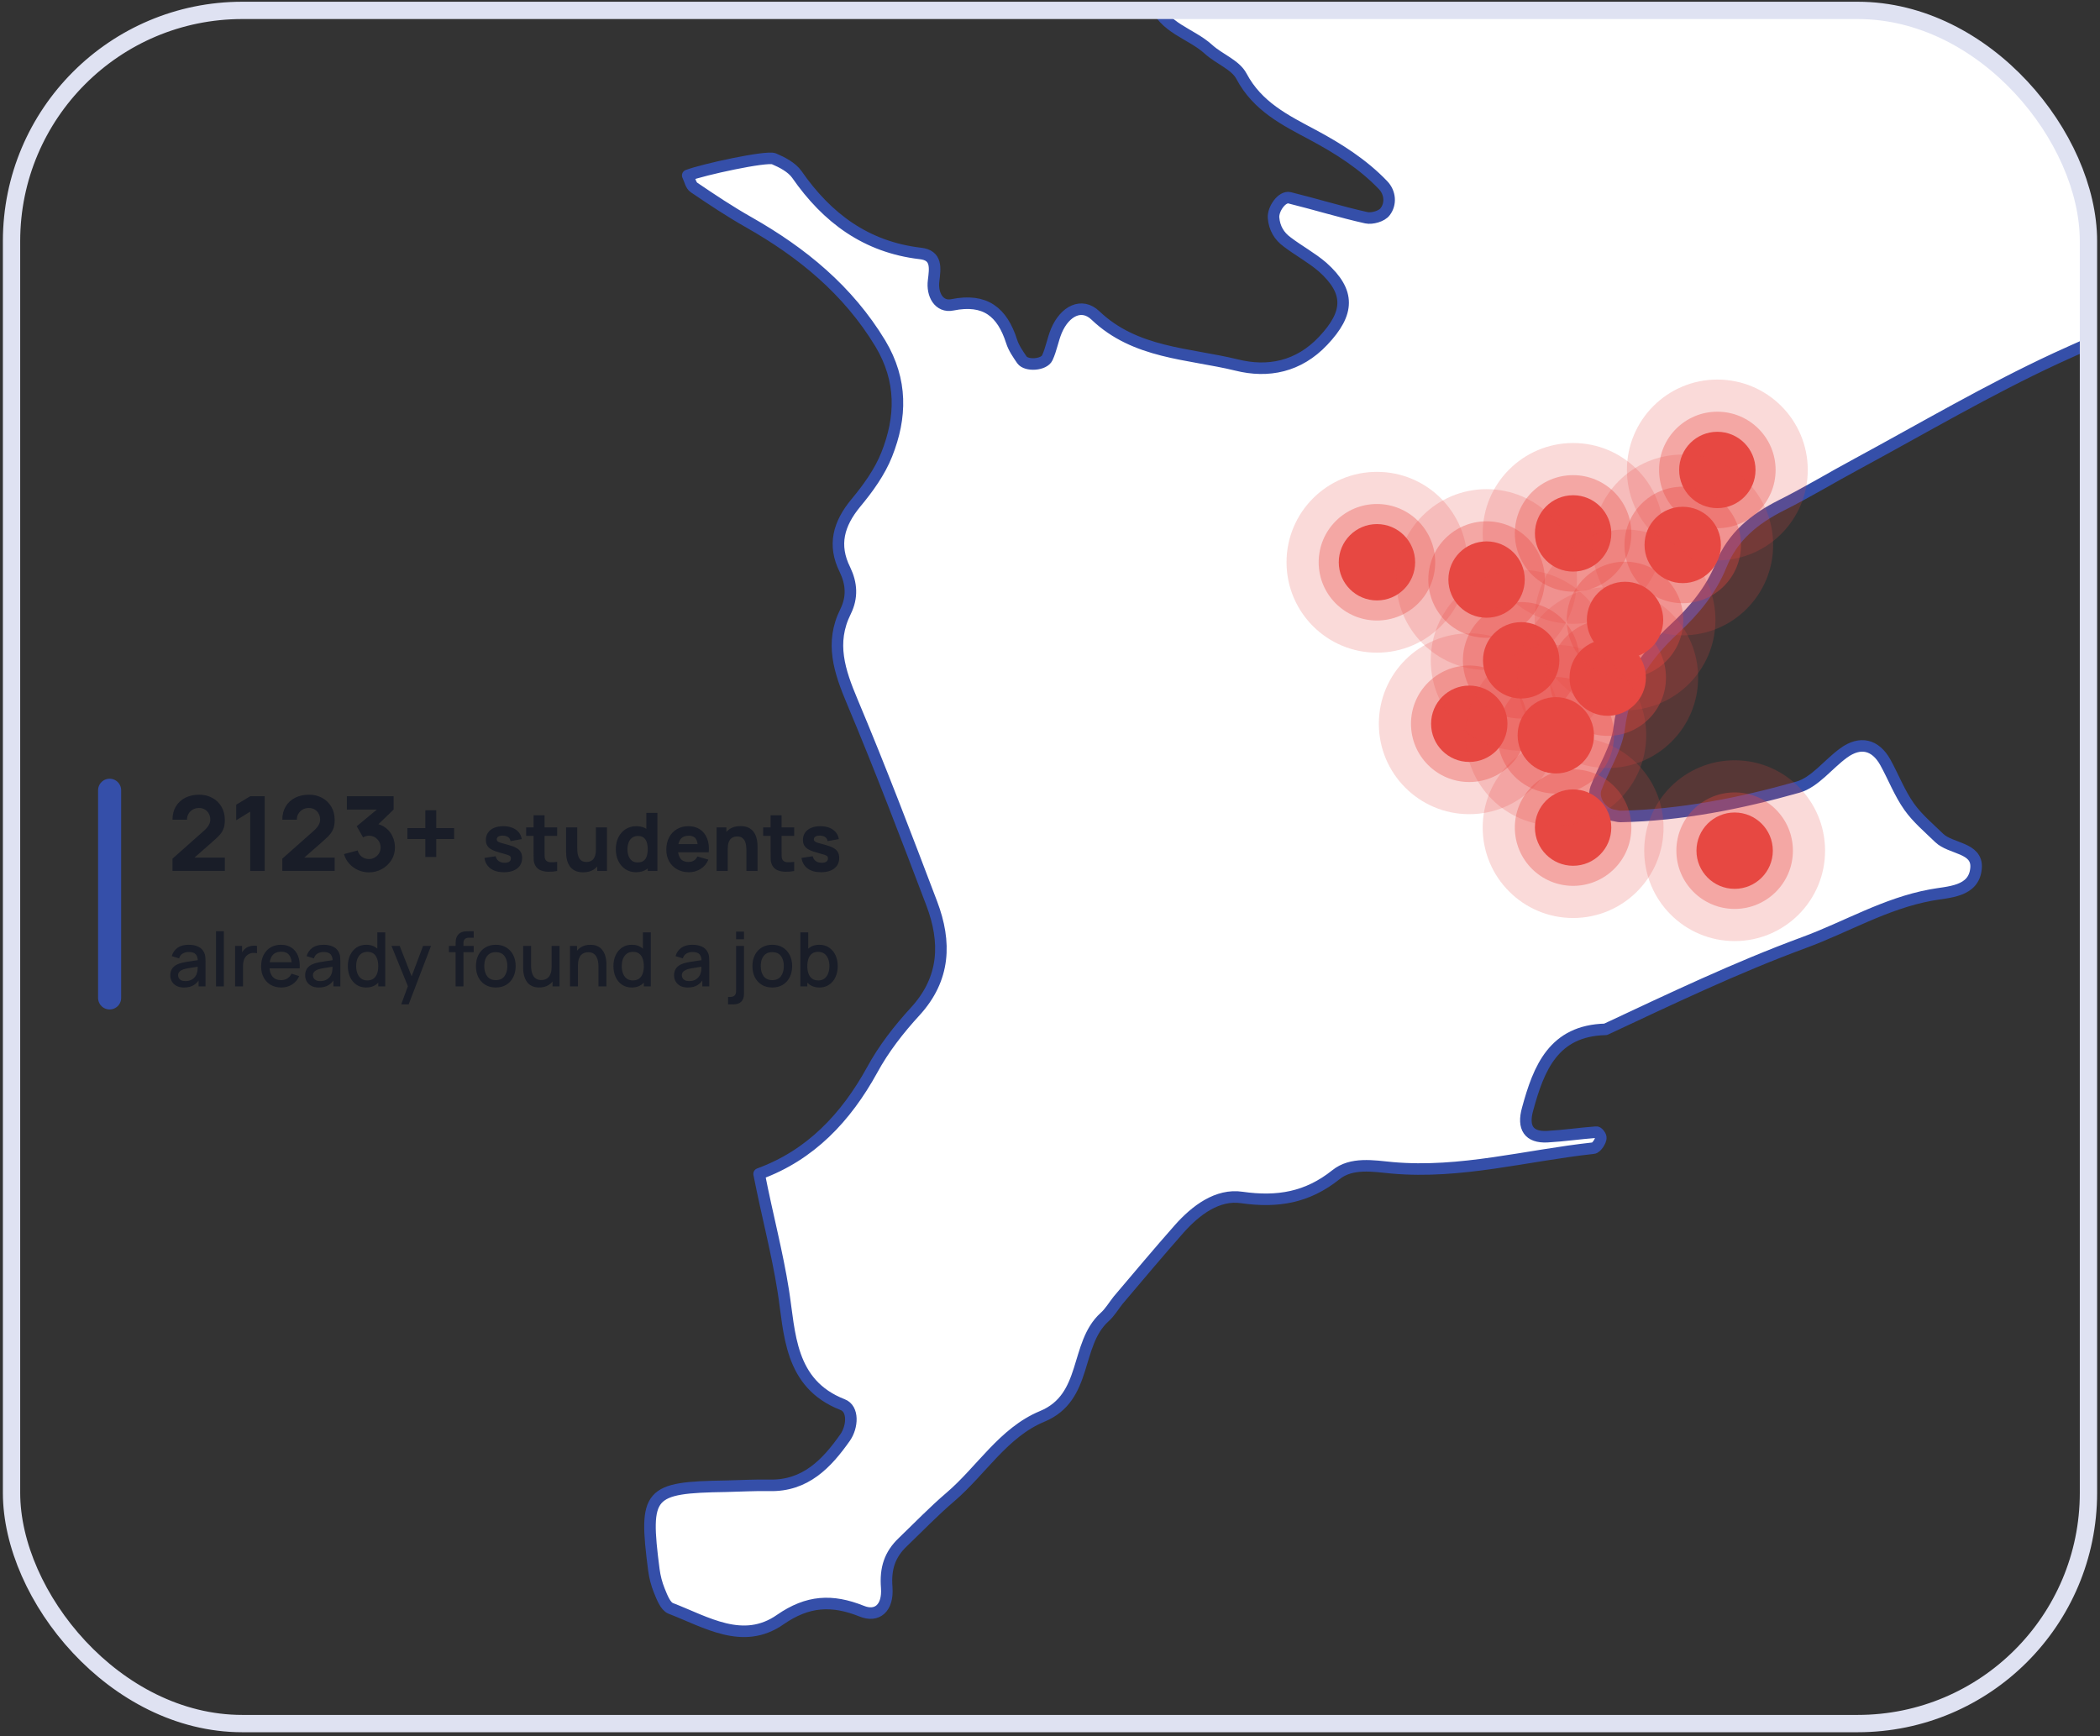 <svg width="364" height="301" viewBox="0 0 364 301" fill="none" xmlns="http://www.w3.org/2000/svg">
<rect x="0" y="0" width="364" height="301" fill="#333333" stroke="none"/>
<g clip-path="url(#clip0_1750_786)">
<path d="M520.018 -122.501C514.462 -116.892 507.7 -115.896 499.941 -115.529C486.679 -115.005 473.835 -117.783 460.73 -118.203C454.911 -114.743 447.625 -115.739 441.859 -112.069H441.911C436.04 -108.19 431.164 -103.053 426.604 -97.863C417.116 -87.117 405.95 -85.649 393.159 -90.367C390.957 -90.944 388.389 -90.053 386.554 -91.992C381.627 -94.037 376.961 -96.657 372.296 -99.226C354.001 -109.291 337.226 -123.969 313.951 -120.562C311.277 -117.993 307.765 -118.517 304.515 -118.045C300.793 -115.844 296.652 -115.791 292.511 -115.791C272.329 -115.791 252.723 -121.558 232.593 -122.292C225.831 -122.554 220.012 -125.017 214.77 -128.792L175.14 -179.064L107.883 -387.019L96.98 -404.003L93.992 -403.007C90.427 -404.842 86.286 -405.68 82.04 -406.467C72.132 -413.229 61.281 -415.693 49.381 -414.225C47.756 -414.015 46.131 -414.068 44.454 -414.015C37.534 -410.713 35.752 -403.898 33.76 -398.341C33.655 -406.047 44.454 -411.761 39.474 -421.616C33.969 -426.596 28.832 -431.839 24.481 -437.919C21.546 -442.061 17.142 -444.524 12.477 -446.516C7.549 -448.613 2.202 -449.714 -1.887 -453.698C-3.512 -455.271 -6.29 -455.271 -8.806 -455.585C-16.04 -456.477 -23.851 -456.057 -29.303 -462.505C-30.98 -464.445 -33.13 -463.396 -35.017 -462.505C-40.207 -459.832 -44.558 -455.952 -48.699 -451.916C-53.627 -447.67 -57.977 -443.057 -62.119 -438.286C-58.292 -443.529 -54.675 -448.98 -51.425 -454.642C-51.215 -457.263 -50.272 -459.412 -48.227 -461.194C-45.711 -463.396 -43.247 -465.703 -40.993 -468.166C-38.634 -470.683 -38.791 -473.409 -41.465 -475.82C-42.985 -477.183 -44.82 -478.231 -46.602 -479.175C-55.356 -483.84 -64.897 -486.881 -72.655 -493.696C-76.902 -497.417 -82.51 -500.196 -88.801 -499.567C-89.745 -500.51 -90.688 -501.454 -91.579 -502.345C-95.93 -509.789 -98.866 -517.39 -94.777 -526.039C-93.833 -528.031 -94.934 -530.181 -96.245 -531.858C-98.237 -534.532 -100.386 -537.1 -102.588 -539.564C-106.624 -544.072 -109.717 -549 -109.193 -555.29C-108.616 -561.633 -111.29 -566.613 -114.907 -571.331C-118.996 -576.678 -123.504 -581.501 -129.899 -584.227C-135.666 -586.691 -138.916 -591.042 -139.859 -597.542C-140.383 -601.211 -141.589 -604.776 -141.537 -608.603C-141.537 -611.119 -141.432 -613.688 -141.956 -616.099C-143.214 -621.394 -144.472 -626.688 -144.263 -632.14C-144 -638.902 -150.553 -641.628 -152.807 -647.027C-155.428 -653.318 -160.146 -655.1 -166.751 -653.475C-170.788 -652.479 -174.719 -650.959 -178.651 -649.649C-180.695 -648.915 -182.792 -648.39 -184.26 -650.487C-186.462 -653.528 -188.978 -653.528 -191.809 -651.641C-194.272 -649.963 -196.841 -647.971 -199.829 -648.548C-208.898 -650.278 -217.495 -643.201 -226.669 -647.394C-227.507 -647.761 -229.08 -647.08 -230.129 -646.503C-237.363 -642.362 -245.698 -640.947 -253.037 -636.91C-256.444 -635.023 -261.057 -634.709 -265.146 -634.709C-269.916 -634.709 -274.058 -633.765 -277.727 -630.672C-280.401 -627.894 -281.763 -624.801 -282.497 -621.289C-281.659 -625.482 -280.663 -629.362 -280.243 -633.293C-280.61 -635.442 -281.239 -637.592 -283.86 -637.644C-290.99 -637.854 -296.599 -641.051 -301.736 -645.717C-306.559 -650.12 -313.006 -652.217 -318.93 -652.689C-328.942 -653.475 -338.483 -655.52 -348.286 -657.669C-357.879 -659.766 -367.891 -661.81 -378.009 -660.605C-380.892 -660.29 -383.775 -660.814 -386.553 -662.125C-390.852 -664.169 -393.683 -661.705 -396.042 -658.403C-398.925 -656.883 -400.864 -654.314 -402.018 -652.951C-400.445 -654.419 -399.501 -657.669 -398.558 -660.919C-398.191 -663.855 -398.138 -666.528 -400.34 -669.044C-403.905 -673.028 -406.893 -677.589 -410.667 -681.363C-414.389 -685.085 -417.377 -689.698 -423.039 -691.323C-436.196 -695.203 -448.201 -701.388 -459.157 -709.671C-461.254 -711.243 -463.77 -711.401 -466.286 -711.034C-474.202 -705.372 -478.395 -697.195 -482.641 -689.017L-708 -385.603V-167.741C-704.54 -166.954 -701.185 -167.426 -697.778 -168.003C-696.048 -167.846 -694.37 -167.846 -693.584 -169.785C-692.693 -172.039 -693.584 -175.552 -690.858 -176.338C-688.709 -176.967 -686.036 -175.761 -683.572 -175.394C-683.152 -175.342 -682.733 -175.342 -682.314 -175.394C-680.636 -175.394 -678.801 -175.552 -678.277 -177.491C-678.015 -178.592 -678.015 -180.217 -678.644 -181.056C-681.108 -184.411 -683.834 -187.608 -686.507 -190.858C-690.02 -195.052 -689.128 -199.351 -686.717 -203.597C-685.983 -204.907 -683.991 -204.96 -683.729 -203.859C-682.681 -199.875 -679.797 -197.726 -676.914 -195.367C-675.709 -194.371 -674.765 -192.641 -674.503 -191.068C-673.14 -183.834 -668.684 -179.273 -662.446 -175.971C-658.043 -173.612 -658.934 -170.047 -660.716 -166.378C-656.103 -163.337 -650.704 -162.551 -645.724 -160.611C-644.203 -160.035 -642.159 -159.72 -641.268 -158.567C-639.643 -156.47 -642.002 -154.897 -642.841 -153.115C-643.312 -152.119 -643.417 -150.704 -643.26 -149.551C-642.945 -147.139 -641.687 -144.308 -645.252 -143.47C-647.611 -142.893 -648.921 -145.095 -650.232 -146.667C-652.119 -148.922 -653.534 -151.595 -655.684 -153.535C-658.147 -155.789 -661.083 -157.938 -664.7 -157.152C-668.527 -156.365 -672.249 -155.055 -676.285 -153.902C-670.519 -145.934 -670.362 -146.51 -664.124 -145.095C-656.889 -143.47 -649.917 -140.691 -642.893 -138.228C-641.268 -137.651 -640.482 -135.711 -640.848 -133.981C-641.163 -132.304 -642.474 -131.098 -644.204 -130.627C-646.667 -129.945 -649.236 -129.788 -651.595 -130.836C-655.055 -132.356 -656.994 -131.151 -658.619 -128.058C-659.982 -125.384 -662.498 -123.812 -664.962 -122.187C-667.741 -120.404 -670.257 -118.098 -672.563 -115.686C-675.866 -112.279 -675.656 -109.291 -672.668 -105.779C-670.257 -103 -667.321 -102.005 -663.757 -102.109C-659.982 -102.214 -655.998 -102.791 -652.538 -101.742C-647.611 -100.275 -642.788 -99.541 -637.703 -99.803C-633.719 -100.013 -630.574 -98.335 -627.271 -96.238C-621.191 -92.412 -611.597 -94.089 -606.722 -99.331C-604.311 -101.952 -603.629 -105.412 -603.787 -108.662C-603.944 -112.017 -606.984 -113.275 -609.868 -114.271C-611.283 -114.743 -613.327 -114.69 -612.96 -117.154C-607.98 -121.715 -607.299 -122.029 -604.888 -122.082C-601.585 -122.187 -599.488 -120.3 -597.286 -118.308C-595.085 -116.316 -593.04 -114.481 -593.302 -110.969C-593.407 -109.344 -591.939 -107.771 -590 -108.033C-588.008 -108.295 -587.588 -110.025 -587.536 -111.755C-587.274 -116.001 -585.334 -119.042 -580.983 -119.671C-579.463 -119.88 -577.366 -119.67 -576.266 -118.727C-574.903 -117.574 -575.846 -115.949 -576.685 -114.323C-578.677 -110.339 -577.996 -107.981 -574.536 -106.46C-572.282 -105.464 -569.765 -105.15 -567.354 -104.363C-564.576 -103.472 -561.745 -102.634 -559.071 -101.428C-557.918 -100.904 -557.656 -99.331 -558.495 -98.23C-559.543 -96.815 -560.697 -95.19 -558.18 -94.665C-554.039 -93.774 -551.732 -91.153 -549.793 -87.746C-548.797 -85.964 -547.486 -84.286 -546.123 -82.661C-543.66 -79.726 -542.402 -79.516 -539.151 -82.556C-535.534 -85.911 -530.816 -88.952 -526.832 -86.331C-519.703 -81.613 -510.844 -81.193 -504.082 -76.109C-497.791 -71.391 -491.081 -71.495 -483.847 -74.169C-478.605 -76.108 -473.887 -78.468 -469.955 -82.451C-468.173 -84.234 -466.443 -86.069 -464.504 -87.641C-458.685 -92.411 -456.536 -92.936 -450.297 -87.851C-442.225 -81.351 -433.365 -81.56 -424.087 -82.556C-421.623 -82.818 -419.212 -83.972 -416.748 -84.234C-412.607 -84.653 -408.361 -85.072 -404.743 -82.032C-402.018 -79.673 -398.61 -78.467 -395.412 -79.778C-390.066 -81.927 -383.88 -81.036 -379.11 -85.439C-372.714 -91.415 -371.142 -99.279 -371.037 -106.985C-370.932 -112.961 -368.52 -116.525 -364.432 -119.618C-361.444 -121.872 -358.036 -123.602 -354.734 -125.332C-352.322 -126.59 -350.75 -125.489 -350.54 -122.868C-350.278 -119.408 -351.222 -116.263 -352.27 -113.065C-352.48 -112.489 -352.008 -111.336 -351.536 -110.969C-350.435 -110.235 -349.072 -110.34 -348.233 -111.44C-347.237 -112.698 -345.875 -114.166 -345.822 -115.582C-345.717 -120.771 -344.197 -125.437 -341.943 -129.997C-340.161 -133.51 -340.423 -137.284 -340.527 -141.111C-340.58 -143.208 -340.528 -145.305 -340.161 -147.349C-339.794 -149.393 -336.753 -150.547 -333.818 -150.075C-331.511 -149.708 -329.309 -148.135 -329.676 -146.143C-330.568 -141.635 -329.414 -136.865 -331.878 -132.619C-333.975 -129.002 -338.588 -126.223 -335.862 -120.981C-331.564 -122.344 -330.568 -127.062 -327.317 -129.473C-326.321 -130.207 -325.692 -131.413 -324.749 -132.199C-319.402 -136.812 -319.454 -142.369 -322.285 -148.135C-323.753 -151.123 -325.902 -153.744 -327.475 -156.732C-328.261 -158.252 -328.104 -160.087 -326.636 -161.345C-324.382 -163.232 -321.604 -165.696 -318.825 -164.071C-311.958 -159.982 -304.042 -161.45 -296.913 -159.301C-289.26 -156.942 -280.925 -158.829 -273.533 -155.317C-272.852 -155.002 -271.751 -155.055 -271.069 -155.317C-264.15 -158.515 -256.339 -157.309 -249.157 -160.245C-238.726 -164.595 -228.87 -160.192 -219.487 -155.684C-217.233 -154.635 -215.765 -152.276 -215.188 -149.708C-214.507 -146.72 -212.882 -144.361 -210.628 -142.369C-205.595 -137.861 -201.454 -132.618 -197.627 -127.114C-195.269 -123.707 -192.333 -120.509 -189.083 -117.888C-176.921 -108.033 -160.146 -107.089 -148.194 -115.32C-142.375 -119.304 -136.924 -120.142 -130.633 -119.933C-125.391 -119.775 -124.657 -119.094 -125.915 -114.219C-127.226 -109.186 -126.544 -104.206 -126.544 -99.226C-126.544 -94.508 -123.766 -90.891 -119.415 -90C-112.495 -88.532 -107.515 -83.972 -101.697 -80.774C-96.454 -77.891 -96.297 -77.576 -97.87 -71.862C-99.233 -66.882 -99.18 -61.902 -99.128 -56.922C-99.076 -52.781 -94.253 -49.584 -90.112 -50.632C-88.12 -51.156 -86.18 -52.099 -84.24 -52.938C-82.144 -53.829 -80.151 -53.987 -78.579 -52.047C-77.321 -50.527 -77.793 -48.849 -78.684 -47.434C-81.41 -43.188 -81.567 -38.994 -79.26 -34.381C-78.422 -32.651 -78.998 -30.24 -78.631 -28.195C-78.159 -25.47 -75.801 -23.74 -73.127 -24.421C-69.458 -25.312 -65.893 -26.571 -62.328 -27.671C-54.046 -30.24 -53.627 -30.24 -49.328 -22.901C-47.808 -20.28 -46.445 -17.449 -43.3 -17.082C-36.694 -16.296 -29.985 -15.195 -23.432 -15.667C-12.109 -16.506 -0.891 -17.134 10.38 -15.929C12.005 -15.771 13.787 -15.667 15.307 -16.086C23.695 -18.55 31.873 -21.905 40.679 -22.848C48.595 -28.457 57.454 -27.147 66.103 -25.679C69.511 -25.103 72.656 -24.736 75.906 -26.151C82.931 -29.191 89.693 -29.087 96.036 -24.316C97.504 -23.215 99.129 -22.744 100.597 -23.844C105.734 -27.881 111.815 -26.57 117.581 -26.885C123.243 -27.147 128.485 -28.353 131.892 -33.333C133.779 -36.059 136.505 -36.792 139.231 -37.684C140.961 -38.26 142.796 -38.208 143.739 -36.635C147.671 -29.716 155.796 -27.776 160.776 -22.115C165.914 -16.244 172.414 -12.731 179.91 -10.739C181.011 -10.425 181.902 -9.219 182.741 -8.328C186.305 -4.501 190.813 -2.457 195.898 -1.565C197.523 -1.251 199.515 -1.304 200.144 0.479C201.77 4.935 206.435 5.774 209.475 8.552C211.31 10.229 214.141 11.225 215.189 13.217C217.968 18.459 222.738 20.819 227.561 23.387C231.964 25.746 236.21 28.419 239.723 32.089C240.981 33.399 241.138 35.339 240.09 36.702C239.513 37.488 237.835 37.96 236.839 37.75C232.384 36.755 227.98 35.391 223.524 34.291C222.214 33.976 220.641 36.23 220.746 37.75C220.903 39.585 221.742 40.948 223.105 41.944C225.097 43.464 227.351 44.67 229.238 46.295C234.061 50.594 233.904 54.263 229.343 59.086C225.097 63.594 219.802 64.642 214.351 63.279C205.963 61.235 196.79 61.288 189.87 54.682C187.511 52.428 184.575 53.896 183.108 57.356C182.479 58.876 182.216 60.554 181.535 62.022C180.958 63.28 177.918 63.489 177.132 62.389C176.45 61.392 175.716 60.344 175.349 59.191C173.724 54.106 170.789 51.694 165.075 52.848C162.768 53.32 161.51 51.065 161.825 48.654C162.087 46.505 162.454 44.251 159.518 43.936C150.135 42.835 143.372 37.803 138.13 30.254C137.239 28.996 135.614 28.157 134.146 27.528C132.836 27.004 121.775 29.415 119.206 30.411C119.573 31.145 119.73 32.141 120.307 32.508C123.4 34.605 126.545 36.702 129.795 38.537C139.021 43.779 146.989 50.279 152.598 59.558C156.425 65.953 156.268 72.348 153.699 78.796C152.494 81.836 150.449 84.667 148.352 87.184C145.364 90.801 144.316 94.47 146.465 98.769C147.618 101.18 147.776 103.539 146.57 106.003C143.844 111.454 145.522 116.382 147.723 121.624C152.598 133.209 157.054 144.899 161.51 156.642C164.026 163.299 163.869 169.642 158.627 175.356C155.796 178.449 153.175 181.804 151.183 185.473C146.622 193.756 140.489 200.256 131.578 203.506C132.993 210.74 134.723 217.136 135.771 223.793C136.924 231.08 136.767 239.887 146.046 243.504C147.985 244.237 147.776 247.33 146.518 249.165C143.32 253.725 139.598 257.657 133.36 257.5C130.844 257.448 128.327 257.605 125.811 257.657C112.391 257.867 111.605 258.758 113.335 272.125C113.492 273.331 113.807 274.589 114.279 275.742C114.75 276.896 115.327 278.468 116.271 278.835C122.404 281.194 128.799 285.283 135.247 280.775C140.017 277.472 144.211 277.263 149.348 279.307C152.022 280.408 153.961 278.783 153.699 275.218C153.437 271.916 154.224 269.504 156.478 267.355C159.204 264.734 161.825 262.008 164.708 259.544C170.107 254.931 173.934 248.326 180.644 245.548C188.612 242.245 186.253 233.072 191.443 228.354C192.386 227.515 193.015 226.414 193.802 225.418C197.314 221.277 200.826 217.083 204.391 213.047C207.274 209.797 211.048 206.966 215.242 207.595C221.48 208.486 226.617 207.595 231.545 203.663C234.271 201.462 238.045 202.143 241.348 202.458C253.195 203.506 264.57 200.308 276.155 199.05C276.47 199.05 276.837 198.631 277.046 198.317C277.256 198.002 277.518 197.53 277.466 197.163C277.413 196.796 276.942 196.22 276.679 196.272C273.849 196.482 271.018 196.901 268.187 197.058C264.99 197.215 263.889 195.486 264.78 192.288C266.719 185.159 269.288 178.658 278.304 178.449C289.627 173.154 300.898 167.755 312.693 163.404C319.979 160.73 326.742 156.641 334.657 155.174C337.645 154.597 342.206 154.702 342.52 150.456C342.782 146.891 338.117 147.206 336.125 145.266C334.343 143.536 332.351 141.859 330.935 139.867C329.258 137.508 328.209 134.73 326.794 132.161C325.064 129.068 322.443 128.439 319.56 130.536C316.886 132.476 314.58 135.621 311.644 136.459C301.632 139.29 291.357 141.335 280.873 141.544C280.454 141.544 280.034 141.387 279.615 141.335C277.571 140.968 275.945 138.609 276.627 136.669C277.937 133.157 280.192 129.802 280.663 126.185C281.555 119.003 285.172 113.709 290.204 109.043C293.612 105.898 296.547 102.386 298.329 97.982C300.321 93.002 304.096 89.962 308.761 87.603C313.269 85.349 317.568 82.728 321.971 80.369C333.399 74.183 344.617 67.578 356.36 62.126C363.594 58.771 371.037 56.098 376.909 50.384C378.534 48.811 380.735 48.601 382.78 49.335C387.603 51.17 392.635 52.638 397.353 49.912C402.648 46.819 407.051 51.17 411.874 50.803C413.499 50.698 415.019 49.755 416.644 49.231C420.156 48.078 423.301 47.396 419.108 42.73C417.168 40.581 421.362 38.904 422.358 36.859C422.672 36.23 422.935 35.077 422.568 34.71C422.096 34.238 420.995 33.924 420.314 34.081C416.015 35.129 411.979 40.686 407.156 34.71C406.789 34.238 404.849 34.972 403.643 35.182C397.143 36.283 392.268 40.214 387.393 44.251C386.24 45.247 384.982 44.827 384.09 43.831C383.147 42.835 382.989 41.472 383.985 40.476C393.264 31.25 403.958 25.589 417.483 27.633C419.999 28 421.572 27.319 422.515 25.222C425.398 18.826 429.592 13.951 436.721 12.064C437.822 11.749 438.818 10.649 439.657 9.705C443.641 5.354 448.516 2.052 453.129 -1.565C458.057 -5.392 462.67 -9.481 463.194 -16.715C463.404 -19.86 465.553 -22.953 467.126 -25.889C473.049 -37.002 479.182 -47.958 485.001 -59.072C489.824 -68.298 496.429 -75.532 506.599 -78.939C507.804 -79.359 508.958 -79.725 510.163 -80.145C519.914 -86.802 523.426 -97.916 528.983 -107.404C534.539 -116.945 532.39 -120.142 520.49 -122.763L520.018 -122.501ZM-283.546 -608.236C-283.86 -612.482 -283.388 -616.256 -282.759 -619.769C-283.336 -616.309 -283.441 -612.534 -283.546 -608.236ZM-88.539 -403.217C-87.7 -408.511 -81.252 -414.225 -75.748 -420.83C-75.643 -420.935 -75.539 -421.092 -75.434 -421.197C-79.994 -414.907 -84.293 -408.773 -88.539 -403.164V-403.217Z" fill="white" stroke="#354FA9" stroke-width="2" stroke-linecap="round" stroke-linejoin="round"/>
<circle opacity="0.2" cx="272.673" cy="92.474" r="15.673" fill="#E74842"/>
<circle opacity="0.35" cx="272.671" cy="92.473" r="10.1" fill="#E74842"/>
<circle cx="272.672" cy="92.473" r="6.618" fill="#E74842"/>
<circle opacity="0.2" cx="300.673" cy="147.474" r="15.673" fill="#E74842"/>
<circle opacity="0.35" cx="300.671" cy="147.473" r="10.1" fill="#E74842"/>
<circle cx="300.672" cy="147.473" r="6.618" fill="#E74842"/>
<circle opacity="0.2" cx="238.673" cy="97.474" r="15.673" fill="#E74842"/>
<circle opacity="0.35" cx="238.671" cy="97.473" r="10.1" fill="#E74842"/>
<circle cx="238.672" cy="97.473" r="6.618" fill="#E74842"/>
<circle opacity="0.2" cx="297.673" cy="81.474" r="15.673" fill="#E74842"/>
<circle opacity="0.35" cx="297.671" cy="81.473" r="10.1" fill="#E74842"/>
<circle cx="297.672" cy="81.473" r="6.618" fill="#E74842"/>
<circle opacity="0.2" cx="254.673" cy="125.474" r="15.673" fill="#E74842"/>
<circle opacity="0.35" cx="254.671" cy="125.473" r="10.1" fill="#E74842"/>
<circle cx="254.672" cy="125.473" r="6.618" fill="#E74842"/>
<circle opacity="0.2" cx="257.673" cy="100.474" r="15.673" fill="#E74842"/>
<circle opacity="0.35" cx="257.671" cy="100.473" r="10.1" fill="#E74842"/>
<circle cx="257.672" cy="100.473" r="6.618" fill="#E74842"/>
<circle opacity="0.2" cx="291.673" cy="94.474" r="15.673" fill="#E74842"/>
<circle opacity="0.35" cx="291.671" cy="94.473" r="10.1" fill="#E74842"/>
<circle cx="291.672" cy="94.473" r="6.618" fill="#E74842"/>
<circle opacity="0.2" cx="263.673" cy="114.474" r="15.673" fill="#E74842"/>
<circle opacity="0.35" cx="263.671" cy="114.473" r="10.1" fill="#E74842"/>
<circle cx="263.672" cy="114.473" r="6.618" fill="#E74842"/>
<circle opacity="0.2" cx="278.673" cy="117.474" r="15.673" fill="#E74842"/>
<circle opacity="0.35" cx="278.671" cy="117.473" r="10.1" fill="#E74842"/>
<circle cx="278.672" cy="117.473" r="6.618" fill="#E74842"/>
<circle opacity="0.2" cx="281.673" cy="107.474" r="15.673" fill="#E74842"/>
<circle opacity="0.35" cx="281.671" cy="107.473" r="10.1" fill="#E74842"/>
<circle cx="281.672" cy="107.473" r="6.618" fill="#E74842"/>
<circle opacity="0.2" cx="272.673" cy="143.474" r="15.673" fill="#E74842"/>
<circle opacity="0.35" cx="272.671" cy="143.473" r="10.1" fill="#E74842"/>
<circle cx="272.672" cy="143.473" r="6.618" fill="#E74842"/>
<circle opacity="0.2" cx="269.673" cy="127.474" r="15.673" fill="#E74842"/>
<circle opacity="0.35" cx="269.671" cy="127.473" r="10.1" fill="#E74842"/>
<circle cx="269.672" cy="127.473" r="6.618" fill="#E74842"/>
<path d="M29.9 150.982V148.858L35.336 144.034C35.744 143.674 36.032 143.335 36.2 143.017C36.368 142.699 36.452 142.402 36.452 142.126C36.452 141.73 36.371 141.379 36.209 141.073C36.047 140.761 35.819 140.518 35.525 140.344C35.231 140.164 34.886 140.074 34.49 140.074C34.076 140.074 33.71 140.17 33.392 140.362C33.08 140.548 32.837 140.797 32.663 141.109C32.489 141.415 32.408 141.748 32.42 142.108H29.9C29.9 141.22 30.095 140.452 30.485 139.804C30.875 139.156 31.418 138.655 32.114 138.301C32.81 137.947 33.62 137.77 34.544 137.77C35.39 137.77 36.146 137.956 36.812 138.328C37.484 138.694 38.012 139.207 38.396 139.867C38.78 140.527 38.972 141.292 38.972 142.162C38.972 142.804 38.882 143.338 38.702 143.764C38.522 144.184 38.255 144.574 37.901 144.934C37.547 145.288 37.112 145.69 36.596 146.14L33.086 149.218L32.888 148.678H38.972V150.982H29.9ZM43.373 151V140.704L40.943 142.198V139.498L43.373 138.04H45.875V151H43.373ZM48.937 150.982V148.858L54.373 144.034C54.781 143.674 55.069 143.335 55.237 143.017C55.405 142.699 55.489 142.402 55.489 142.126C55.489 141.73 55.408 141.379 55.246 141.073C55.084 140.761 54.856 140.518 54.562 140.344C54.268 140.164 53.923 140.074 53.527 140.074C53.113 140.074 52.747 140.17 52.429 140.362C52.117 140.548 51.874 140.797 51.7 141.109C51.526 141.415 51.445 141.748 51.457 142.108H48.937C48.937 141.22 49.132 140.452 49.522 139.804C49.912 139.156 50.455 138.655 51.151 138.301C51.847 137.947 52.657 137.77 53.581 137.77C54.427 137.77 55.183 137.956 55.849 138.328C56.521 138.694 57.049 139.207 57.433 139.867C57.817 140.527 58.009 141.292 58.009 142.162C58.009 142.804 57.919 143.338 57.739 143.764C57.559 144.184 57.292 144.574 56.938 144.934C56.584 145.288 56.149 145.69 55.633 146.14L52.123 149.218L51.925 148.678H58.009V150.982H48.937ZM63.94 151.234C63.292 151.234 62.674 151.105 62.086 150.847C61.498 150.583 60.985 150.214 60.547 149.74C60.115 149.266 59.806 148.708 59.62 148.066L61.996 147.436C62.122 147.91 62.368 148.279 62.734 148.543C63.106 148.801 63.508 148.93 63.94 148.93C64.312 148.93 64.651 148.84 64.957 148.66C65.269 148.48 65.515 148.237 65.695 147.931C65.881 147.625 65.974 147.286 65.974 146.914C65.974 146.356 65.782 145.879 65.398 145.483C65.02 145.081 64.534 144.88 63.94 144.88C63.76 144.88 63.586 144.907 63.418 144.961C63.25 145.009 63.088 145.078 62.932 145.168L61.834 143.242L65.956 139.822L66.136 140.344H60.124V138.04H68.224V140.344L65.02 143.44L65.002 142.756C65.746 142.87 66.373 143.131 66.883 143.539C67.399 143.941 67.789 144.439 68.053 145.033C68.323 145.621 68.458 146.248 68.458 146.914C68.458 147.73 68.251 148.465 67.837 149.119C67.423 149.767 66.874 150.283 66.19 150.667C65.506 151.045 64.756 151.234 63.94 151.234ZM73.729 148.57V145.456H70.615V143.566H73.729V140.47H75.619V143.566H78.715V145.456H75.619V148.57H73.729ZM87.338 151.21C86.386 151.21 85.616 150.995 85.028 150.566C84.445 150.132 84.09 149.521 83.964 148.732L85.91 148.438C85.99 148.793 86.165 149.07 86.435 149.271C86.711 149.472 87.058 149.572 87.478 149.572C87.824 149.572 88.09 149.507 88.276 149.376C88.463 149.241 88.556 149.054 88.556 148.816C88.556 148.667 88.519 148.548 88.444 148.459C88.37 148.366 88.202 148.275 87.94 148.186C87.684 148.097 87.282 147.981 86.736 147.836C86.12 147.677 85.628 147.5 85.259 147.304C84.891 147.108 84.625 146.875 84.461 146.604C84.298 146.329 84.216 145.997 84.216 145.61C84.216 145.125 84.34 144.705 84.587 144.35C84.835 143.991 85.182 143.715 85.63 143.524C86.083 143.328 86.615 143.23 87.226 143.23C87.819 143.23 88.344 143.321 88.801 143.503C89.259 143.685 89.627 143.944 89.907 144.28C90.192 144.616 90.367 145.013 90.432 145.47L88.486 145.82C88.454 145.54 88.332 145.318 88.122 145.155C87.912 144.992 87.628 144.896 87.268 144.868C86.918 144.845 86.636 144.891 86.421 145.008C86.211 145.125 86.106 145.293 86.106 145.512C86.106 145.643 86.151 145.752 86.239 145.841C86.333 145.93 86.522 146.021 86.806 146.114C87.096 146.207 87.534 146.329 88.122 146.478C88.696 146.627 89.156 146.802 89.501 147.003C89.851 147.199 90.106 147.437 90.264 147.717C90.423 147.992 90.502 148.326 90.502 148.718C90.502 149.493 90.222 150.102 89.662 150.545C89.102 150.988 88.328 151.21 87.338 151.21ZM96.576 151C96.054 151.098 95.54 151.14 95.037 151.126C94.537 151.117 94.089 151.03 93.692 150.867C93.3 150.699 93.002 150.431 92.796 150.062C92.61 149.717 92.512 149.367 92.502 149.012C92.493 148.653 92.489 148.247 92.489 147.794V141.34H94.392V147.682C94.392 147.976 94.395 148.242 94.4 148.48C94.409 148.713 94.458 148.9 94.546 149.04C94.715 149.306 94.983 149.451 95.352 149.474C95.72 149.497 96.129 149.479 96.576 149.418V151ZM91.201 144.91V143.44H96.576V144.91H91.201ZM101.075 151.224C100.483 151.224 100 151.124 99.626 150.923C99.253 150.722 98.961 150.468 98.751 150.16C98.546 149.852 98.399 149.532 98.31 149.201C98.222 148.865 98.168 148.559 98.149 148.284C98.131 148.009 98.121 147.808 98.121 147.682V143.44H100.053V147.01C100.053 147.183 100.063 147.404 100.081 147.675C100.1 147.941 100.158 148.209 100.256 148.48C100.354 148.751 100.513 148.977 100.732 149.159C100.956 149.341 101.271 149.432 101.677 149.432C101.841 149.432 102.016 149.406 102.202 149.355C102.389 149.304 102.564 149.206 102.727 149.061C102.891 148.912 103.024 148.695 103.126 148.41C103.234 148.121 103.287 147.743 103.287 147.276L104.379 147.794C104.379 148.391 104.258 148.951 104.015 149.474C103.773 149.997 103.406 150.419 102.916 150.741C102.431 151.063 101.817 151.224 101.075 151.224ZM103.525 151V148.494H103.287V143.44H105.205V151H103.525ZM110.228 151.21C109.532 151.21 108.923 151.035 108.401 150.685C107.878 150.335 107.47 149.859 107.176 149.257C106.886 148.655 106.742 147.976 106.742 147.22C106.742 146.45 106.889 145.766 107.183 145.169C107.481 144.567 107.899 144.093 108.436 143.748C108.972 143.403 109.602 143.23 110.326 143.23C111.044 143.23 111.649 143.405 112.139 143.755C112.629 144.105 113 144.581 113.252 145.183C113.504 145.785 113.63 146.464 113.63 147.22C113.63 147.976 113.501 148.655 113.245 149.257C112.993 149.859 112.615 150.335 112.111 150.685C111.607 151.035 110.979 151.21 110.228 151.21ZM110.536 149.516C110.96 149.516 111.299 149.42 111.551 149.229C111.807 149.038 111.992 148.769 112.104 148.424C112.216 148.079 112.272 147.677 112.272 147.22C112.272 146.763 112.216 146.361 112.104 146.016C111.992 145.671 111.812 145.402 111.565 145.211C111.322 145.02 111.002 144.924 110.606 144.924C110.181 144.924 109.831 145.029 109.556 145.239C109.285 145.444 109.084 145.722 108.954 146.072C108.823 146.417 108.758 146.8 108.758 147.22C108.758 147.645 108.821 148.032 108.947 148.382C109.073 148.727 109.266 149.003 109.528 149.208C109.789 149.413 110.125 149.516 110.536 149.516ZM112.272 151V145.82H112.034V140.92H113.952V151H112.272ZM119.426 151.21C118.651 151.21 117.967 151.044 117.375 150.713C116.787 150.377 116.325 149.917 115.989 149.334C115.657 148.746 115.492 148.074 115.492 147.318C115.492 146.492 115.655 145.773 115.982 145.162C116.308 144.551 116.759 144.077 117.333 143.741C117.907 143.4 118.567 143.23 119.314 143.23C120.107 143.23 120.781 143.417 121.337 143.79C121.892 144.163 122.303 144.688 122.569 145.365C122.835 146.042 122.928 146.837 122.849 147.752H120.966V147.052C120.966 146.282 120.842 145.729 120.595 145.393C120.352 145.052 119.953 144.882 119.398 144.882C118.749 144.882 118.271 145.08 117.963 145.477C117.659 145.869 117.508 146.45 117.508 147.22C117.508 147.925 117.659 148.471 117.963 148.858C118.271 149.241 118.721 149.432 119.314 149.432C119.687 149.432 120.007 149.35 120.273 149.187C120.539 149.024 120.742 148.788 120.882 148.48L122.786 149.026C122.501 149.717 122.051 150.253 121.435 150.636C120.823 151.019 120.154 151.21 119.426 151.21ZM116.92 147.752V146.338H121.932V147.752H116.92ZM129.376 151V147.43C129.376 147.257 129.367 147.038 129.348 146.772C129.329 146.501 129.271 146.231 129.173 145.96C129.075 145.689 128.914 145.463 128.69 145.281C128.471 145.099 128.158 145.008 127.752 145.008C127.589 145.008 127.414 145.034 127.227 145.085C127.04 145.136 126.865 145.237 126.702 145.386C126.539 145.531 126.403 145.745 126.296 146.03C126.193 146.315 126.142 146.693 126.142 147.164L125.05 146.646C125.05 146.049 125.171 145.489 125.414 144.966C125.657 144.443 126.021 144.021 126.506 143.699C126.996 143.377 127.612 143.216 128.354 143.216C128.947 143.216 129.43 143.316 129.803 143.517C130.176 143.718 130.466 143.972 130.671 144.28C130.881 144.588 131.03 144.91 131.119 145.246C131.208 145.577 131.261 145.881 131.28 146.156C131.299 146.431 131.308 146.632 131.308 146.758V151H129.376ZM124.21 151V143.44H125.904V145.946H126.142V151H124.21ZM137.661 151C137.138 151.098 136.625 151.14 136.121 151.126C135.621 151.117 135.173 151.03 134.777 150.867C134.385 150.699 134.086 150.431 133.881 150.062C133.694 149.717 133.596 149.367 133.587 149.012C133.577 148.653 133.573 148.247 133.573 147.794V141.34H135.477V147.682C135.477 147.976 135.479 148.242 135.484 148.48C135.493 148.713 135.542 148.9 135.631 149.04C135.799 149.306 136.067 149.451 136.436 149.474C136.804 149.497 137.213 149.479 137.661 149.418V151ZM132.285 144.91V143.44H137.661V144.91H132.285ZM142.299 151.21C141.347 151.21 140.577 150.995 139.989 150.566C139.406 150.132 139.051 149.521 138.925 148.732L140.871 148.438C140.951 148.793 141.126 149.07 141.396 149.271C141.672 149.472 142.019 149.572 142.439 149.572C142.785 149.572 143.051 149.507 143.237 149.376C143.424 149.241 143.517 149.054 143.517 148.816C143.517 148.667 143.48 148.548 143.405 148.459C143.331 148.366 143.163 148.275 142.901 148.186C142.645 148.097 142.243 147.981 141.697 147.836C141.081 147.677 140.589 147.5 140.22 147.304C139.852 147.108 139.586 146.875 139.422 146.604C139.259 146.329 139.177 145.997 139.177 145.61C139.177 145.125 139.301 144.705 139.548 144.35C139.796 143.991 140.143 143.715 140.591 143.524C141.044 143.328 141.576 143.23 142.187 143.23C142.78 143.23 143.305 143.321 143.762 143.503C144.22 143.685 144.588 143.944 144.868 144.28C145.153 144.616 145.328 145.013 145.393 145.47L143.447 145.82C143.415 145.54 143.293 145.318 143.083 145.155C142.873 144.992 142.589 144.896 142.229 144.868C141.879 144.845 141.597 144.891 141.382 145.008C141.172 145.125 141.067 145.293 141.067 145.512C141.067 145.643 141.112 145.752 141.2 145.841C141.294 145.93 141.483 146.021 141.767 146.114C142.057 146.207 142.495 146.329 143.083 146.478C143.657 146.627 144.117 146.802 144.462 147.003C144.812 147.199 145.067 147.437 145.225 147.717C145.384 147.992 145.463 148.326 145.463 148.718C145.463 149.493 145.183 150.102 144.623 150.545C144.063 150.988 143.289 151.21 142.299 151.21ZM31.892 171.195C31.372 171.195 30.937 171.1 30.586 170.909C30.235 170.714 29.968 170.458 29.787 170.142C29.609 169.821 29.52 169.47 29.52 169.089C29.52 168.734 29.583 168.422 29.709 168.153C29.834 167.884 30.02 167.657 30.267 167.47C30.515 167.28 30.818 167.126 31.177 167.009C31.489 166.918 31.843 166.838 32.237 166.768C32.631 166.699 33.045 166.634 33.478 166.573C33.916 166.513 34.349 166.452 34.779 166.391L34.285 166.664C34.293 166.114 34.176 165.707 33.934 165.442C33.695 165.174 33.283 165.039 32.699 165.039C32.33 165.039 31.992 165.126 31.684 165.299C31.377 165.468 31.162 165.75 31.041 166.144L29.773 165.754C29.947 165.152 30.276 164.673 30.762 164.318C31.251 163.963 31.901 163.785 32.712 163.785C33.34 163.785 33.886 163.893 34.349 164.11C34.818 164.322 35.16 164.66 35.377 165.124C35.489 165.354 35.559 165.596 35.584 165.852C35.611 166.108 35.623 166.383 35.623 166.677V171H34.421V169.394L34.655 169.602C34.365 170.14 33.994 170.541 33.544 170.805C33.097 171.065 32.547 171.195 31.892 171.195ZM32.133 170.083C32.519 170.083 32.85 170.016 33.127 169.882C33.405 169.743 33.628 169.568 33.797 169.355C33.966 169.143 34.077 168.922 34.129 168.692C34.202 168.484 34.243 168.25 34.252 167.99C34.265 167.73 34.272 167.522 34.272 167.366L34.714 167.529C34.285 167.594 33.895 167.652 33.544 167.704C33.193 167.756 32.874 167.808 32.588 167.86C32.306 167.908 32.055 167.967 31.834 168.036C31.648 168.101 31.481 168.179 31.334 168.27C31.191 168.361 31.076 168.471 30.989 168.601C30.907 168.731 30.866 168.89 30.866 169.076C30.866 169.258 30.911 169.427 31.002 169.583C31.093 169.735 31.232 169.856 31.418 169.947C31.604 170.038 31.843 170.083 32.133 170.083ZM37.441 171V161.445H38.8V171H37.441ZM40.752 171V163.98H41.961V165.683L41.792 165.462C41.879 165.237 41.991 165.031 42.13 164.844C42.269 164.654 42.429 164.498 42.611 164.376C42.788 164.246 42.986 164.147 43.202 164.077C43.423 164.004 43.649 163.96 43.878 163.947C44.108 163.93 44.329 163.941 44.541 163.98V165.254C44.312 165.193 44.056 165.176 43.774 165.202C43.497 165.228 43.241 165.317 43.007 165.468C42.786 165.611 42.611 165.785 42.481 165.988C42.355 166.192 42.264 166.42 42.208 166.671C42.151 166.918 42.123 167.18 42.123 167.457V171H40.752ZM48.766 171.195C48.068 171.195 47.455 171.043 46.926 170.74C46.402 170.432 45.992 170.005 45.698 169.459C45.407 168.909 45.262 168.272 45.262 167.548C45.262 166.781 45.405 166.116 45.691 165.553C45.981 164.99 46.385 164.554 46.9 164.246C47.416 163.939 48.016 163.785 48.701 163.785C49.416 163.785 50.025 163.952 50.527 164.286C51.03 164.615 51.405 165.085 51.652 165.696C51.903 166.307 52.003 167.033 51.951 167.873H50.592V167.379C50.584 166.565 50.428 165.962 50.124 165.572C49.825 165.182 49.368 164.987 48.753 164.987C48.072 164.987 47.561 165.202 47.219 165.631C46.876 166.06 46.705 166.68 46.705 167.49C46.705 168.261 46.876 168.859 47.219 169.284C47.561 169.704 48.055 169.914 48.701 169.914C49.125 169.914 49.492 169.819 49.799 169.628C50.111 169.433 50.354 169.156 50.527 168.796L51.86 169.219C51.587 169.847 51.173 170.335 50.618 170.681C50.063 171.024 49.446 171.195 48.766 171.195ZM46.263 167.873V166.814H51.275V167.873H46.263ZM55.265 171.195C54.745 171.195 54.309 171.1 53.958 170.909C53.607 170.714 53.341 170.458 53.159 170.142C52.981 169.821 52.892 169.47 52.892 169.089C52.892 168.734 52.955 168.422 53.081 168.153C53.206 167.884 53.393 167.657 53.64 167.47C53.887 167.28 54.19 167.126 54.55 167.009C54.862 166.918 55.215 166.838 55.609 166.768C56.003 166.699 56.417 166.634 56.851 166.573C57.288 166.513 57.722 166.452 58.151 166.391L57.657 166.664C57.665 166.114 57.548 165.707 57.306 165.442C57.067 165.174 56.656 165.039 56.071 165.039C55.702 165.039 55.364 165.126 55.057 165.299C54.749 165.468 54.534 165.75 54.413 166.144L53.146 165.754C53.319 165.152 53.648 164.673 54.134 164.318C54.623 163.963 55.273 163.785 56.084 163.785C56.712 163.785 57.258 163.893 57.722 164.11C58.19 164.322 58.532 164.66 58.749 165.124C58.861 165.354 58.931 165.596 58.957 165.852C58.983 166.108 58.996 166.383 58.996 166.677V171H57.793V169.394L58.027 169.602C57.737 170.14 57.366 170.541 56.916 170.805C56.469 171.065 55.919 171.195 55.265 171.195ZM55.505 170.083C55.891 170.083 56.222 170.016 56.5 169.882C56.777 169.743 57 169.568 57.169 169.355C57.338 169.143 57.449 168.922 57.501 168.692C57.574 168.484 57.615 168.25 57.624 167.99C57.637 167.73 57.644 167.522 57.644 167.366L58.086 167.529C57.657 167.594 57.267 167.652 56.916 167.704C56.565 167.756 56.246 167.808 55.96 167.86C55.678 167.908 55.427 167.967 55.206 168.036C55.02 168.101 54.853 168.179 54.706 168.27C54.563 168.361 54.448 168.471 54.361 168.601C54.279 168.731 54.238 168.89 54.238 169.076C54.238 169.258 54.283 169.427 54.374 169.583C54.465 169.735 54.604 169.856 54.79 169.947C54.976 170.038 55.215 170.083 55.505 170.083ZM63.472 171.195C62.818 171.195 62.252 171.033 61.775 170.707C61.303 170.382 60.937 169.94 60.677 169.381C60.421 168.818 60.293 168.185 60.293 167.483C60.293 166.777 60.423 166.147 60.683 165.592C60.943 165.033 61.312 164.593 61.788 164.272C62.269 163.947 62.839 163.785 63.498 163.785C64.161 163.785 64.718 163.947 65.168 164.272C65.623 164.593 65.966 165.033 66.195 165.592C66.429 166.151 66.546 166.781 66.546 167.483C66.546 168.185 66.429 168.816 66.195 169.375C65.961 169.934 65.617 170.378 65.162 170.707C64.707 171.033 64.144 171.195 63.472 171.195ZM63.66 169.966C64.107 169.966 64.471 169.86 64.752 169.648C65.034 169.436 65.24 169.143 65.37 168.77C65.5 168.398 65.565 167.969 65.565 167.483C65.565 166.998 65.498 166.569 65.363 166.196C65.233 165.824 65.03 165.533 64.752 165.325C64.479 165.117 64.131 165.013 63.706 165.013C63.255 165.013 62.885 165.124 62.594 165.345C62.304 165.566 62.087 165.863 61.944 166.235C61.806 166.608 61.736 167.024 61.736 167.483C61.736 167.947 61.806 168.367 61.944 168.744C62.087 169.117 62.3 169.414 62.581 169.635C62.867 169.856 63.227 169.966 63.66 169.966ZM65.565 171V165.949H65.409V161.64H66.774V171H65.565ZM69.542 174.12L70.9 170.421L70.92 171.514L67.858 163.98H69.275L71.563 169.797H71.147L73.331 163.98H74.709L70.835 174.12H69.542ZM78.973 171V163.733C78.973 163.555 78.98 163.367 78.993 163.167C79.006 162.964 79.043 162.764 79.103 162.569C79.168 162.37 79.275 162.188 79.422 162.023C79.6 161.828 79.795 161.69 80.007 161.607C80.219 161.525 80.429 161.477 80.637 161.464C80.85 161.451 81.045 161.445 81.222 161.445H82.106V162.563H81.287C80.967 162.563 80.726 162.643 80.566 162.803C80.41 162.959 80.332 163.183 80.332 163.473V171H78.973ZM77.81 165.072V163.98H82.106V165.072H77.81ZM85.936 171.195C85.234 171.195 84.625 171.037 84.109 170.72C83.594 170.404 83.195 169.969 82.913 169.414C82.636 168.855 82.498 168.211 82.498 167.483C82.498 166.751 82.641 166.108 82.927 165.553C83.213 164.994 83.613 164.561 84.129 164.253C84.645 163.941 85.247 163.785 85.936 163.785C86.638 163.785 87.247 163.943 87.763 164.259C88.278 164.576 88.677 165.011 88.959 165.566C89.24 166.121 89.381 166.76 89.381 167.483C89.381 168.216 89.238 168.861 88.952 169.42C88.67 169.975 88.272 170.411 87.756 170.727C87.24 171.039 86.634 171.195 85.936 171.195ZM85.936 169.914C86.608 169.914 87.108 169.689 87.438 169.238C87.771 168.783 87.938 168.198 87.938 167.483C87.938 166.751 87.769 166.166 87.431 165.728C87.097 165.286 86.599 165.065 85.936 165.065C85.481 165.065 85.106 165.169 84.811 165.377C84.517 165.581 84.298 165.865 84.155 166.229C84.012 166.589 83.941 167.007 83.941 167.483C83.941 168.22 84.109 168.809 84.448 169.251C84.785 169.693 85.282 169.914 85.936 169.914ZM93.455 171.189C92.97 171.189 92.562 171.111 92.233 170.954C91.904 170.798 91.635 170.595 91.427 170.343C91.223 170.088 91.067 169.81 90.959 169.511C90.851 169.212 90.777 168.92 90.738 168.634C90.699 168.348 90.679 168.097 90.679 167.88V163.98H92.057V167.431C92.057 167.704 92.079 167.986 92.122 168.276C92.17 168.562 92.257 168.829 92.382 169.076C92.512 169.323 92.692 169.522 92.922 169.674C93.156 169.826 93.459 169.901 93.832 169.901C94.075 169.901 94.304 169.862 94.521 169.784C94.738 169.702 94.926 169.572 95.086 169.394C95.251 169.217 95.379 168.983 95.47 168.692C95.565 168.402 95.613 168.049 95.613 167.633L96.458 167.951C96.458 168.588 96.339 169.152 96.1 169.641C95.862 170.127 95.52 170.506 95.073 170.779C94.627 171.052 94.088 171.189 93.455 171.189ZM95.775 171V168.972H95.613V163.98H96.984V171H95.775ZM103.734 171V167.548C103.734 167.275 103.711 166.996 103.663 166.71C103.62 166.42 103.533 166.151 103.403 165.904C103.277 165.657 103.097 165.458 102.863 165.306C102.634 165.154 102.333 165.078 101.96 165.078C101.717 165.078 101.488 165.12 101.271 165.202C101.054 165.28 100.864 165.408 100.699 165.585C100.539 165.763 100.411 165.997 100.315 166.287C100.224 166.578 100.179 166.931 100.179 167.347L99.334 167.028C99.334 166.391 99.453 165.83 99.692 165.345C99.93 164.855 100.272 164.474 100.718 164.201C101.165 163.928 101.704 163.791 102.337 163.791C102.822 163.791 103.23 163.869 103.559 164.025C103.888 164.181 104.155 164.387 104.358 164.643C104.566 164.894 104.725 165.169 104.833 165.468C104.941 165.767 105.015 166.06 105.054 166.346C105.093 166.632 105.112 166.883 105.112 167.1V171H103.734ZM98.801 171V163.98H100.016V166.008H100.179V171H98.801ZM109.505 171.195C108.851 171.195 108.285 171.033 107.809 170.707C107.336 170.382 106.97 169.94 106.71 169.381C106.454 168.818 106.327 168.185 106.327 167.483C106.327 166.777 106.457 166.147 106.717 165.592C106.977 165.033 107.345 164.593 107.822 164.272C108.303 163.947 108.872 163.785 109.531 163.785C110.194 163.785 110.751 163.947 111.202 164.272C111.657 164.593 111.999 165.033 112.229 165.592C112.463 166.151 112.58 166.781 112.58 167.483C112.58 168.185 112.463 168.816 112.229 169.375C111.995 169.934 111.65 170.378 111.195 170.707C110.74 171.033 110.177 171.195 109.505 171.195ZM109.694 169.966C110.14 169.966 110.504 169.86 110.786 169.648C111.067 169.436 111.273 169.143 111.403 168.77C111.533 168.398 111.598 167.969 111.598 167.483C111.598 166.998 111.531 166.569 111.397 166.196C111.267 165.824 111.063 165.533 110.786 165.325C110.513 165.117 110.164 165.013 109.739 165.013C109.288 165.013 108.918 165.124 108.628 165.345C108.337 165.566 108.121 165.863 107.978 166.235C107.839 166.608 107.77 167.024 107.77 167.483C107.77 167.947 107.839 168.367 107.978 168.744C108.121 169.117 108.333 169.414 108.615 169.635C108.901 169.856 109.26 169.966 109.694 169.966ZM111.598 171V165.949H111.442V161.64H112.807V171H111.598ZM119.211 171.195C118.691 171.195 118.255 171.1 117.904 170.909C117.553 170.714 117.287 170.458 117.105 170.142C116.927 169.821 116.838 169.47 116.838 169.089C116.838 168.734 116.901 168.422 117.027 168.153C117.153 167.884 117.339 167.657 117.586 167.47C117.833 167.28 118.136 167.126 118.496 167.009C118.808 166.918 119.161 166.838 119.555 166.768C119.95 166.699 120.364 166.634 120.797 166.573C121.235 166.513 121.668 166.452 122.097 166.391L121.603 166.664C121.612 166.114 121.495 165.707 121.252 165.442C121.014 165.174 120.602 165.039 120.017 165.039C119.649 165.039 119.311 165.126 119.003 165.299C118.695 165.468 118.481 165.75 118.359 166.144L117.092 165.754C117.265 165.152 117.595 164.673 118.08 164.318C118.57 163.963 119.22 163.785 120.03 163.785C120.658 163.785 121.204 163.893 121.668 164.11C122.136 164.322 122.478 164.66 122.695 165.124C122.808 165.354 122.877 165.596 122.903 165.852C122.929 166.108 122.942 166.383 122.942 166.677V171H121.739V169.394L121.973 169.602C121.683 170.14 121.313 170.541 120.862 170.805C120.416 171.065 119.865 171.195 119.211 171.195ZM119.451 170.083C119.837 170.083 120.169 170.016 120.446 169.882C120.723 169.743 120.946 169.568 121.115 169.355C121.284 169.143 121.395 168.922 121.447 168.692C121.521 168.484 121.562 168.25 121.57 167.99C121.583 167.73 121.59 167.522 121.59 167.366L122.032 167.529C121.603 167.594 121.213 167.652 120.862 167.704C120.511 167.756 120.192 167.808 119.906 167.86C119.625 167.908 119.373 167.967 119.152 168.036C118.966 168.101 118.799 168.179 118.652 168.27C118.509 168.361 118.394 168.471 118.307 168.601C118.225 168.731 118.184 168.89 118.184 169.076C118.184 169.258 118.229 169.427 118.32 169.583C118.411 169.735 118.55 169.856 118.736 169.947C118.923 170.038 119.161 170.083 119.451 170.083ZM126.192 174.12V172.833H126.55C126.909 172.833 127.172 172.746 127.336 172.573C127.505 172.4 127.59 172.133 127.59 171.774V163.98H128.955V172.326C128.955 172.898 128.797 173.34 128.48 173.652C128.168 173.964 127.72 174.12 127.135 174.12H126.192ZM127.59 162.829V161.51H128.955V162.829H127.59ZM133.861 171.195C133.159 171.195 132.55 171.037 132.034 170.72C131.519 170.404 131.12 169.969 130.838 169.414C130.561 168.855 130.422 168.211 130.422 167.483C130.422 166.751 130.565 166.108 130.851 165.553C131.137 164.994 131.538 164.561 132.054 164.253C132.57 163.941 133.172 163.785 133.861 163.785C134.563 163.785 135.172 163.943 135.687 164.259C136.203 164.576 136.602 165.011 136.883 165.566C137.165 166.121 137.306 166.76 137.306 167.483C137.306 168.216 137.163 168.861 136.877 169.42C136.595 169.975 136.197 170.411 135.681 170.727C135.165 171.039 134.559 171.195 133.861 171.195ZM133.861 169.914C134.533 169.914 135.033 169.689 135.362 169.238C135.696 168.783 135.863 168.198 135.863 167.483C135.863 166.751 135.694 166.166 135.356 165.728C135.022 165.286 134.524 165.065 133.861 165.065C133.406 165.065 133.031 165.169 132.736 165.377C132.442 165.581 132.223 165.865 132.08 166.229C131.937 166.589 131.865 167.007 131.865 167.483C131.865 168.22 132.034 168.809 132.372 169.251C132.71 169.693 133.207 169.914 133.861 169.914ZM142.03 171.195C141.358 171.195 140.795 171.033 140.34 170.707C139.885 170.378 139.54 169.934 139.306 169.375C139.072 168.816 138.955 168.185 138.955 167.483C138.955 166.781 139.07 166.151 139.3 165.592C139.534 165.033 139.876 164.593 140.327 164.272C140.782 163.947 141.341 163.785 142.004 163.785C142.662 163.785 143.23 163.947 143.707 164.272C144.188 164.593 144.558 165.033 144.818 165.592C145.078 166.147 145.208 166.777 145.208 167.483C145.208 168.185 145.078 168.818 144.818 169.381C144.563 169.94 144.196 170.382 143.72 170.707C143.247 171.033 142.684 171.195 142.03 171.195ZM138.728 171V161.64H140.093V165.949H139.937V171H138.728ZM141.841 169.966C142.275 169.966 142.632 169.856 142.914 169.635C143.2 169.414 143.412 169.117 143.551 168.744C143.694 168.367 143.765 167.947 143.765 167.483C143.765 167.024 143.694 166.608 143.551 166.235C143.412 165.863 143.198 165.566 142.907 165.345C142.617 165.124 142.246 165.013 141.796 165.013C141.371 165.013 141.02 165.117 140.743 165.325C140.47 165.533 140.266 165.824 140.132 166.196C140.002 166.569 139.937 166.998 139.937 167.483C139.937 167.969 140.002 168.398 140.132 168.77C140.262 169.143 140.468 169.436 140.749 169.648C141.031 169.86 141.395 169.966 141.841 169.966Z" fill="#191D28"/>
<path d="M19 137V173" stroke="#354FA9" stroke-width="4" stroke-linecap="round"/>
</g>
<rect x="2" y="1.801" width="360" height="297" rx="40" stroke="#DFE2F2" stroke-width="3"/>
<defs>
<clipPath id="clip0_1750_786">
<rect x="2" y="1.801" width="360" height="297" rx="40" fill="white"/>
</clipPath>
</defs>
</svg>
